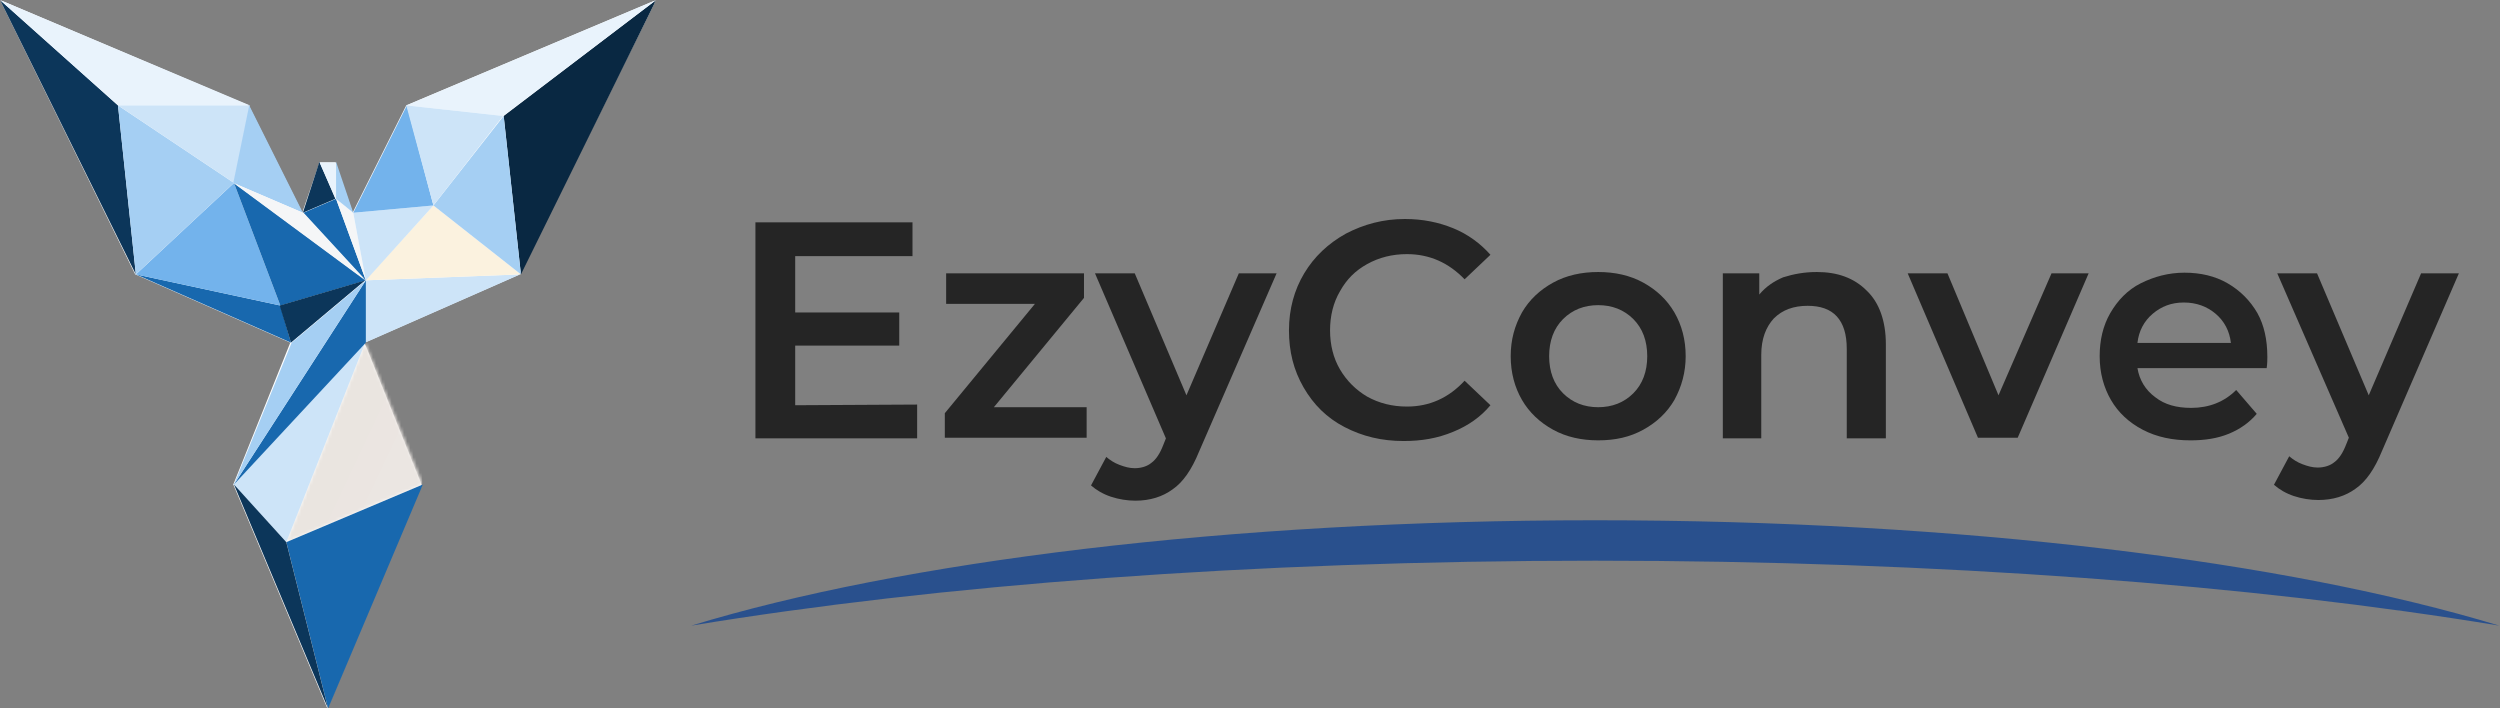 <svg width="801" height="227" viewBox="0 0 801 227" fill="none" xmlns="http://www.w3.org/2000/svg">
<rect x="0" y="0" width="801" height="227" fill="#808080" stroke="none"/>
<mask id="mask0_1079_32606" style="mask-type:luminance" maskUnits="userSpaceOnUse" x="0" y="0" width="211" height="227">
<path d="M210.222 0H0V226.997H210.222V0Z" fill="white"/>
</mask>
<g mask="url(#mask0_1079_32606)">
<path d="M43.319 87.911L93.007 109.782L74.746 155.224L104.899 226.997L135.052 155.224L116.79 109.782L166.479 87.911L210.222 0L130.168 33.763L112.968 68.163L107.447 52.025H102.351L96.83 68.163L79.63 33.763L0 0L43.319 87.911Z" fill="white"/>
</g>
<mask id="mask1_1079_32606" style="mask-type:luminance" maskUnits="userSpaceOnUse" x="0" y="0" width="44" height="91">
<path d="M43.956 0H0V90.034H43.956V0Z" fill="white"/>
</mask>
<g mask="url(#mask1_1079_32606)">
<path d="M0 0L37.798 33.763L43.531 87.911L0 0Z" fill="#0C365A"/>
</g>
<path d="M93.22 109.778L89.823 97.886L43.531 87.906L93.22 109.778Z" fill="#1868AE"/>
<path d="M74.959 58.613L89.823 97.897L43.531 87.917L74.959 58.613Z" fill="#73B3EC"/>
<path d="M74.961 58.613L89.825 97.897L117.218 89.828L74.961 58.613Z" fill="#1868AE"/>
<path d="M93.219 109.785L89.609 97.893L117.002 89.824L93.219 109.785Z" fill="#0C365A"/>
<path d="M74.957 58.606L37.797 33.762L43.53 87.91L74.957 58.606Z" fill="#A5CFF3"/>
<path d="M117 109.778V89.817L166.689 87.906L117 109.778Z" fill="#CDE4F8"/>
<path d="M117 89.823L138.872 65.828L166.901 87.912L117 89.823Z" fill="#FBF2DF"/>
<mask id="mask2_1079_32606" style="mask-type:luminance" maskUnits="userSpaceOnUse" x="89" y="106" width="49" height="69">
<path d="M137.39 106.812H89.188V174.763H137.39V106.812Z" fill="white"/>
</mask>
<g mask="url(#mask2_1079_32606)">
<mask id="mask3_1079_32606" style="mask-type:luminance" maskUnits="userSpaceOnUse" x="91" y="109" width="45" height="65">
<path d="M91.742 173.697L117.011 109.781L135.485 155.223L91.742 173.697Z" fill="white"/>
</mask>
<g mask="url(#mask3_1079_32606)">
<path d="M91.742 109.781V173.697H135.273V109.781H91.742Z" fill="url(#paint0_linear_1079_32606)"/>
</g>
</g>
<path d="M91.738 173.697L117.007 109.781L74.75 155.223L91.738 173.697Z" fill="#CDE4F8"/>
<mask id="mask4_1079_32606" style="mask-type:luminance" maskUnits="userSpaceOnUse" x="89" y="155" width="49" height="72">
<path d="M137.39 155.016H89.188V227H137.39V155.016Z" fill="white"/>
</mask>
<g mask="url(#mask4_1079_32606)">
<path d="M91.742 173.701L105.12 226.999L135.485 155.227L91.742 173.701Z" fill="#1868AE"/>
</g>
<mask id="mask5_1079_32606" style="mask-type:luminance" maskUnits="userSpaceOnUse" x="72" y="155" width="35" height="72">
<path d="M106.171 155.016H72.195V227H106.171V155.016Z" fill="white"/>
</mask>
<g mask="url(#mask5_1079_32606)">
<path d="M91.728 173.701L105.106 226.999L74.953 155.227L91.728 173.701Z" fill="#0C365A"/>
</g>
<path d="M74.961 155.226L117.218 89.824V109.785L74.961 155.226Z" fill="#1868AE"/>
<path d="M74.961 155.226L117.218 89.824L93.435 109.785L74.961 155.226Z" fill="#A5CFF3"/>
<mask id="mask6_1079_32606" style="mask-type:luminance" maskUnits="userSpaceOnUse" x="0" y="0" width="81" height="37">
<path d="M80.691 0H0V36.099H80.691V0Z" fill="white"/>
</mask>
<g mask="url(#mask6_1079_32606)">
<path d="M0 0L37.798 33.763H80.054L0 0Z" fill="#E9F3FC"/>
</g>
<path d="M97.039 68.159L107.444 63.7L102.348 51.809L97.039 68.159Z" fill="#0C365A"/>
<path d="M37.797 33.762L74.957 58.606L80.054 33.762H37.797Z" fill="#CDE4F8"/>
<path d="M97.046 68.162L74.75 58.606L79.846 33.762L97.046 68.162Z" fill="#A5CFF3"/>
<path d="M97.046 68.169L117.007 89.828L74.75 58.613L97.046 68.169Z" fill="#F5F6F7"/>
<path d="M107.663 63.703L97.258 68.162L117.218 89.822L107.663 63.703Z" fill="#1868AE"/>
<path d="M107.664 63.703L113.185 68.162L117.22 89.822L107.664 63.703Z" fill="#F5F6F7"/>
<path d="M138.874 65.828L113.18 68.164L117.214 89.823L138.874 65.828Z" fill="#CDE4F8"/>
<path d="M138.874 65.826L113.18 68.162L130.38 33.762L138.874 65.826Z" fill="#73B3EC"/>
<path d="M107.664 63.7L113.185 68.159L107.664 51.809V63.7Z" fill="#A5CFF3"/>
<path d="M102.352 52.023L107.66 63.915V52.023H102.352Z" fill="#E9F3FC"/>
<mask id="mask7_1079_32606" style="mask-type:luminance" maskUnits="userSpaceOnUse" x="159" y="0" width="52" height="91">
<path d="M210.224 0H159.898V90.034H210.224V0Z" fill="white"/>
</mask>
<g mask="url(#mask7_1079_32606)">
<path d="M210.222 0L161.383 37.16L166.904 87.911L210.222 0Z" fill="#092842"/>
</g>
<path d="M138.867 65.827L161.376 37.16L166.897 87.91L138.867 65.827Z" fill="#A5CFF3"/>
<mask id="mask8_1079_32606" style="mask-type:luminance" maskUnits="userSpaceOnUse" x="128" y="0" width="83" height="40">
<path d="M210.227 0H128.898V39.071H210.227V0Z" fill="white"/>
</mask>
<g mask="url(#mask8_1079_32606)">
<path d="M210.226 0L130.172 33.763L161.174 37.16L210.226 0Z" fill="#E9F3FC"/>
</g>
<path d="M138.87 65.826L130.164 33.762L161.167 37.159L138.87 65.826Z" fill="#CDE4F8"/>
<path d="M293.851 129.621V140.451H242.039V71.227H292.365V82.056H254.78V100.105H288.118V110.723H254.78V129.834L293.851 129.621Z" fill="#252525"/>
<path d="M348.161 130.476V140.244H302.719V132.387L331.598 97.35H303.143V87.582H347.311V95.439L318.432 130.476H348.161Z" fill="#252525"/>
<path d="M409.019 87.582L384.175 144.703C381.839 150.436 379.079 154.471 375.681 156.806C372.496 159.142 368.461 160.416 363.79 160.416C361.242 160.416 358.481 159.992 355.933 159.142C353.385 158.293 351.261 157.019 349.562 155.532L354.446 146.402C355.721 147.463 356.995 148.313 358.693 148.95C360.392 149.587 361.879 150.011 363.577 150.011C365.701 150.011 367.612 149.374 368.886 148.313C370.372 147.251 371.646 145.34 372.708 142.579L373.558 140.456L350.837 87.582H363.577L380.14 126.653L396.916 87.582H409.019Z" fill="#252525"/>
<path d="M449.72 141.303C442.713 141.303 436.555 139.817 430.821 136.844C425.088 133.871 420.841 129.625 417.656 124.104C414.471 118.583 412.984 112.637 412.984 105.842C412.984 99.047 414.683 92.889 417.868 87.58C421.054 82.272 425.513 78.025 431.246 74.84C436.979 71.867 443.137 70.168 450.145 70.168C455.878 70.168 460.975 71.23 465.646 73.141C470.318 75.052 474.352 78.025 477.538 81.635L469.256 89.491C464.16 84.183 458.002 81.422 450.782 81.422C446.11 81.422 441.863 82.484 438.041 84.607C434.219 86.731 431.458 89.491 429.335 93.314C427.212 96.923 426.15 101.17 426.15 105.842C426.15 110.513 427.212 114.76 429.335 118.37C431.458 121.98 434.431 124.953 438.041 127.076C441.863 129.2 446.11 130.262 450.782 130.262C458.002 130.262 464.16 127.501 469.256 121.98L477.538 129.837C474.352 133.659 470.318 136.42 465.646 138.331C460.55 140.454 455.454 141.303 449.72 141.303Z" fill="#252525"/>
<path d="M512.061 141.088C506.752 141.088 501.868 140.026 497.621 137.69C493.374 135.355 489.977 132.169 487.641 128.135C485.305 124.1 484.031 119.429 484.031 114.12C484.031 108.812 485.305 104.352 487.641 100.105C489.977 96.071 493.374 92.886 497.621 90.55C501.868 88.214 506.752 87.152 512.061 87.152C517.37 87.152 522.254 88.214 526.5 90.55C530.747 92.886 534.145 96.071 536.481 100.105C538.816 104.14 540.091 108.812 540.091 114.12C540.091 119.216 538.816 123.888 536.481 128.135C534.145 132.169 530.747 135.355 526.5 137.69C522.254 140.026 517.582 141.088 512.061 141.088ZM512.061 130.471C516.52 130.471 520.342 128.984 523.315 126.011C526.288 123.039 527.775 119.004 527.775 114.12C527.775 109.236 526.288 105.202 523.315 102.229C520.342 99.256 516.52 97.77 512.061 97.77C507.602 97.77 503.779 99.256 500.807 102.229C497.834 105.202 496.347 109.236 496.347 114.12C496.347 119.004 497.834 123.039 500.807 126.011C503.779 128.984 507.602 130.471 512.061 130.471Z" fill="#252525"/>
<path d="M582.145 87.152C588.728 87.152 594.037 89.063 598.071 93.098C602.106 96.92 604.229 102.866 604.229 110.298V140.451H591.701V111.784C591.701 107.113 590.639 103.715 588.516 101.379C586.392 99.044 583.207 97.982 579.172 97.982C574.713 97.982 571.103 99.256 568.343 102.016C565.795 104.777 564.308 108.599 564.308 113.695V140.451H551.992V87.577H563.671V94.372C565.795 91.824 568.343 90.125 571.316 88.851C574.713 87.789 578.111 87.152 582.145 87.152Z" fill="#252525"/>
<path d="M669.197 87.582L646.476 140.244H633.735L611.227 87.582H623.967L640.318 126.653L657.306 87.582H669.197Z" fill="#252525"/>
<path d="M726.458 114.335C726.458 115.184 726.458 116.458 726.246 117.945H684.838C685.475 121.767 687.386 124.952 690.571 127.288C693.544 129.624 697.367 130.686 702.038 130.686C707.771 130.686 712.655 128.774 716.478 124.952L723.06 132.597C720.725 135.357 717.752 137.481 714.142 138.967C710.532 140.453 706.497 141.09 701.826 141.09C696.092 141.09 690.996 140.029 686.537 137.693C682.078 135.357 678.68 132.172 676.344 128.137C674.008 124.103 672.734 119.431 672.734 114.123C672.734 109.026 673.796 104.355 676.132 100.32C678.468 96.286 681.653 92.888 685.9 90.765C690.147 88.641 694.818 87.367 699.915 87.367C705.011 87.367 709.683 88.429 713.717 90.765C717.752 93.1 720.937 96.286 723.273 100.32C725.396 104.142 726.458 108.814 726.458 114.335ZM699.702 96.923C695.668 96.923 692.483 98.197 689.722 100.533C686.962 102.868 685.263 106.054 684.838 109.876H714.779C714.354 106.054 712.655 102.868 709.895 100.533C707.134 98.197 703.737 96.923 699.702 96.923Z" fill="#252525"/>
<path d="M787.823 87.582L763.191 144.49C760.855 150.224 758.094 154.258 754.697 156.594C751.511 158.93 747.477 160.204 742.805 160.204C740.257 160.204 737.497 159.779 734.949 158.93C732.4 158.081 730.277 156.806 728.578 155.32L733.462 146.189C734.736 147.251 736.01 148.1 737.709 148.737C739.408 149.374 740.894 149.799 742.593 149.799C744.716 149.799 746.628 149.162 747.902 148.1C749.388 147.039 750.662 145.127 751.724 142.367L752.573 140.244L729.64 87.582H742.381L758.944 126.653L775.719 87.582H787.823Z" fill="#252525"/>
<path d="M800.756 200.454C722.401 187.501 621.324 179.644 511.116 179.644C400.909 179.644 299.832 187.501 221.477 200.454C289.003 179.857 393.689 166.691 511.116 166.691C628.544 166.691 733.018 179.857 800.756 200.454Z" fill="#29508D"/>
<defs>
<linearGradient id="paint0_linear_1079_32606" x1="143.7" y1="156.23" x2="83.326" y2="127.718" gradientUnits="userSpaceOnUse">
<stop stop-color="#EBE6E2"/>
<stop offset="0.25" stop-color="#EBE6E2"/>
<stop offset="0.409" stop-color="#EBE5E1"/>
<stop offset="0.5" stop-color="#EAE5E0"/>
<stop offset="0.591" stop-color="#EAE5E0"/>
<stop offset="0.75" stop-color="#EAE4E0"/>
<stop offset="1" stop-color="#EAE4DF"/>
</linearGradient>
</defs>
</svg>
